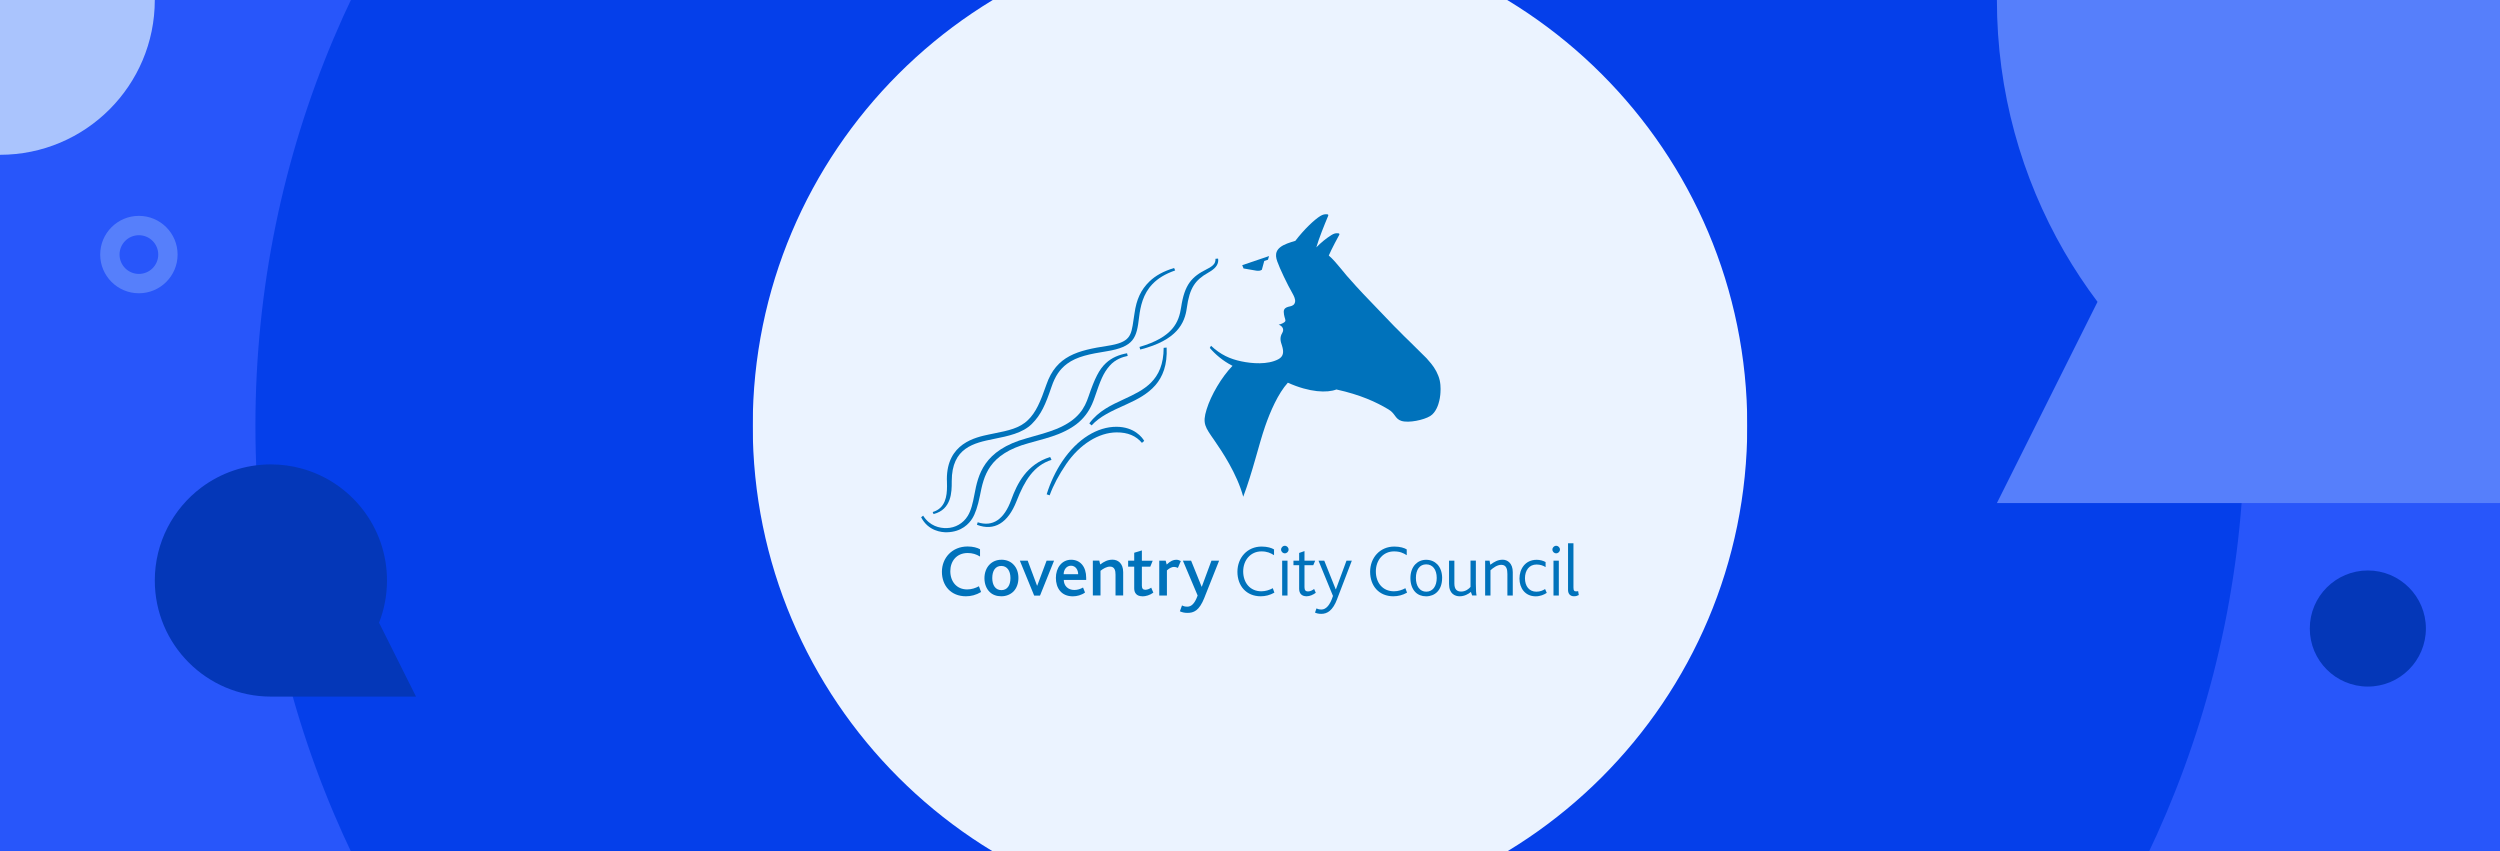 <?xml version="1.0" encoding="UTF-8"?> <svg xmlns="http://www.w3.org/2000/svg" xmlns:xlink="http://www.w3.org/1999/xlink" id="Layer_1" viewBox="0 0 646 220"><rect x="0" y="0" width="646" height="220" fill="#333333" stroke="none"/><defs><style>.cls-1{fill:#2856fa;}.cls-2{fill:#0437b8;}.cls-3{fill:#aac4fd;}.cls-4{clip-path:url(#clippath-1);}.cls-5{clip-path:url(#clippath-2);}.cls-6{fill:#0072bb;}.cls-7{fill:#567ffb;}.cls-8{fill:#053fea;}.cls-9{fill:#ebf3ff;}</style><clipPath id="clippath"><rect class="cls-1" x="-666" y="-330.67" width="646" height="220"></rect></clipPath><clipPath id="clippath-1"><rect class="cls-1" x="-666" width="646" height="220"></rect></clipPath><clipPath id="clippath-2"><rect class="cls-1" width="646" height="220"></rect></clipPath></defs><rect class="cls-1" x="-666" y="-330.67" width="646" height="220"></rect><rect class="cls-1" x="-666" width="646" height="220"></rect><g class="cls-4"><path class="cls-7" d="M110-130H-20c-5.34,0-10.62.32-15.78.96C-100.13-121.26-150-66.44-150,0c0,23.67,6.34,45.88,17.39,65,2.62,4.51,5.49,8.85,8.61,13l-26,52H-20c36.85,0,70.13-15.33,93.76-39.98,7.24-7.53,13.58-15.92,18.85-25.02C103.66,45.88,110,23.67,110,0c0-29.27-9.68-56.26-26-78l26-52Z"></path></g><rect class="cls-1" width="646" height="220"></rect><g class="cls-5"><rect class="cls-9" x="194.5" y="-34.37" width="257" height="280.3" rx="4" ry="4"></rect><path class="cls-8" d="M323-147c-141.94,0-257,115.06-257,257s115.06,257,257,257,257-115.06,257-257-115.06-257-257-257ZM323,238.5c-70.97,0-128.5-57.53-128.5-128.5S252.03-18.5,323-18.5s128.5,57.53,128.5,128.5-57.53,128.5-128.5,128.5Z"></path><path class="cls-2" d="M70,180c-16.57,0-30-13.43-30-30,0-9.82,4.72-18.53,12-24.01,5.02-3.76,11.25-5.99,18-5.99,2.79,0,5.49.38,8.05,1.1,12.66,3.52,21.95,15.12,21.95,28.9,0,3.85-.73,7.52-2.05,10.91l9.55,19.09h-37.5Z"></path><path class="cls-7" d="M776-130h-130c-5.34,0-10.62.32-15.78.96C565.87-121.26,516-66.44,516,0c0,23.67,6.34,45.88,17.39,65,2.62,4.51,5.49,8.85,8.61,13l-26,52h130c36.85,0,70.13-15.33,93.76-39.98,7.24-7.53,13.58-15.92,18.85-25.02C769.66,45.88,776,23.67,776,0c0-29.27-9.68-56.26-26-78l26-52Z"></path><circle class="cls-3" r="40"></circle><circle class="cls-2" cx="611.85" cy="162.41" r="15"></circle><path class="cls-7" d="M35.89,55.78c-5.52,0-10,4.48-10,10s4.48,10,10,10,10-4.48,10-10-4.48-10-10-10ZM35.89,70.78c-2.76,0-5-2.24-5-5s2.24-5,5-5,5,2.24,5,5-2.24,5-5,5Z"></path></g><path class="cls-6" d="M271.37,118.09c-6.1,1.89-8.57,6.93-10.06,11.05-1.84,5.09-4.78,7.07-8.67,5.82l-.2.65c4.46,1.7,8.01-.44,10.24-6.13,2.08-5.32,4.44-9.19,9.03-10.65l-.34-.73h0Z"></path><path class="cls-6" d="M271.23,127.99c.96-2.63,2.39-5.3,4.27-8.07,3.52-5.13,8.4-8.15,13.01-8.19,2.94-.02,5.05.91,6.57,2.71l.58-.52c-.48-.85-2.54-3.63-7.17-3.64-4.85-.01-10.04,3.04-14,8.93-1.62,2.4-3.11,5.49-4.03,8.52l.77.26h0Z"></path><path class="cls-6" d="M294.65,90.32c9.53-2.43,11.49-6.84,12.02-10.72.7-5.24,2.22-7.27,5.48-9.11,1.19-.68,2.36-1.5,2.6-2.77.07-.31.05-.65,0-.9l-.67.05c.02.34-.03.63-.12.87-.25.73-.97,1.24-2.1,1.8-3.89,1.96-5.76,3.9-6.66,9.88-.57,3.71-1.98,7.68-10.76,10.23l.2.66h0Z"></path><path class="cls-6" d="M241.23,132.86s-.05-.14-.05-.14l-.17-.41c3.28-.97,3.7-4.08,3.7-6.69l-.02-1.27s-.02-.53-.02-.53c0-9.26,7.38-10.81,10.93-11.56l1.45-.3c3.43-.69,6.42-1.29,8.59-3.43,2.03-1.97,3.19-4.63,4.76-9.17,2.56-7.44,8.15-8.82,15.74-9.99,5.93-.9,6.16-2.58,6.75-6.65l.26-1.7c.51-3.69,1.67-6.15,3.86-8.28,1.57-1.53,3.67-2.67,6.38-3.49,0,.03.27.63.27.63-2.56.9-4.44,2.03-5.89,3.55-2.41,2.52-3.09,5.73-3.43,8.54-.63,5.28-1.21,7.66-8.5,8.82-4.17.67-7.56,1.32-10.11,3.21-1.88,1.41-3.07,3.18-4,5.91-1.57,4.63-2.71,7.25-5.09,9.62-2.37,2.38-6.16,3.16-9.82,3.89-5.11,1.04-10.89,2.21-10.89,10.91v.21c0,2.49,0,7.11-4.71,8.3h0Z"></path><path class="cls-6" d="M249.61,154.08c-3.91,0-6.22-2.75-6.22-6.33s2.63-6.54,6.64-6.54c1.38,0,2.51.32,3.21.71v1.89c-.97-.6-1.98-.91-3.19-.91-2.88,0-4.49,2.13-4.49,4.69,0,2.71,1.66,4.72,4.35,4.72,1.11,0,2.13-.33,3.04-.82l.56,1.49c-1.31.78-2.61,1.1-3.91,1.1h0Z"></path><path class="cls-6" d="M258.75,144.64c-1.25,0-2.3.46-3.07,1.26-.82.84-1.3,2.08-1.3,3.51s.48,2.73,1.37,3.57c.73.72,1.76,1.1,3,1.1s2.34-.46,3.13-1.24c.82-.84,1.28-2.08,1.28-3.49s-.44-2.61-1.25-3.44c-.75-.82-1.85-1.28-3.16-1.28h0ZM258.73,146.24c1.5,0,2.37,1.24,2.37,3.13s-.82,3.12-2.34,3.12-2.36-1.26-2.36-3.12.79-3.13,2.32-3.13h0Z"></path><polygon class="cls-6" points="268.74 153.9 267.23 153.9 263.53 144.88 265.56 144.88 267.97 151.34 268.02 151.34 270.44 144.88 272.37 144.88 268.74 153.9 268.74 153.9"></polygon><path class="cls-6" d="M280.67,149.84v-.54c0-2.81-1.48-4.66-3.89-4.66s-3.94,2.1-3.94,4.68,1.35,4.77,4.39,4.77c1.04,0,2.25-.32,3.14-.98l-.51-1.29c-.72.4-1.47.63-2.27.63-1.62,0-2.7-1.1-2.71-2.59h5.8ZM278.61,148.37h-3.76c0-1.12.72-2.19,1.89-2.19,1.25,0,1.85,1.14,1.86,2.19h0Z"></path><path class="cls-6" d="M288.25,153.88v-5.4c0-.97-.19-2.07-1.42-2.07-.89,0-1.76.53-2.46,1.08v6.38h-1.98v-9.01h1.66l.24,1c1.01-.76,1.95-1.24,3.19-1.24,1.33,0,2.75.88,2.75,3.23v6.02h-1.98Z"></path><path class="cls-6" d="M295.2,154.08c-1.49,0-2.12-.86-2.12-2.04v-5.62h-1.57v-1.54h1.57v-2.05l1.98-.6v2.66h2.8l-.63,1.54h-2.17v4.92c0,.71.29,1.05.89,1.05s1.16-.3,1.52-.55l.55,1.29c-.85.64-1.96.96-2.82.96h0Z"></path><path class="cls-6" d="M304.37,146.74c-.34-.17-.7-.25-1.03-.25-.53,0-1.21.34-1.81.9v6.5h-1.98v-9.01h1.66l.26.99c1.01-.94,1.71-1.23,2.51-1.23.43,0,.85.16,1.14.34l-.75,1.76h0Z"></path><path class="cls-6" d="M311.24,154.4c-1.38,3.49-2.83,3.97-4.41,3.97-.82,0-1.4-.16-1.95-.41l.55-1.52c.43.23.82.32,1.38.32.99,0,1.89-.71,2.66-2.88l-3.81-9.01h2.12l2.72,6.73h.05l2.49-6.73h1.98l-3.79,9.53h0Z"></path><path class="cls-6" d="M325.78,154.08c-3.72,0-6.03-2.68-6.03-6.33s2.56-6.52,6.25-6.52c1.5,0,2.63.37,3.21.74v1.49c-.91-.57-1.78-.98-3.26-.98-2.8,0-4.71,2.26-4.71,5.17s1.76,5.14,4.7,5.14c1.06,0,2.12-.34,2.95-.8l.41,1.15c-1.16.66-2.36.94-3.52.94h0Z"></path><path class="cls-6" d="M331.31,153.89v-9.02h1.38v9.02h-1.38ZM332,142.98c-.53,0-.97-.44-.97-.97s.44-.98.97-.98.97.44.97.98-.45.97-.97.97h0Z"></path><path class="cls-6" d="M337.63,154.08c-1.3,0-1.93-.76-1.93-1.93v-6.1h-1.47v-1.18h1.47v-1.99l1.38-.48v2.47h2.77l-.5,1.18h-2.27v5.68c0,.76.29,1.1.89,1.1.65,0,1.23-.36,1.6-.64l.43.99c-.67.49-1.54.9-2.37.9h0Z"></path><path class="cls-6" d="M345.54,154.75c-1.16,3.09-2.63,3.87-4.12,3.87-.73,0-1.2-.14-1.62-.32l.37-1.08c.34.17.75.28,1.3.28,1.15,0,2.22-1.11,2.97-3.51l-3.74-9.11h1.49l2.95,7.37h.07l2.72-7.37h1.38l-3.78,9.87h0Z"></path><path class="cls-6" d="M360.05,154.08c-3.72,0-6.01-2.68-6.01-6.33s2.55-6.52,6.25-6.52c1.5,0,2.63.37,3.21.74v1.49c-.9-.57-1.78-.98-3.28-.98-2.8,0-4.7,2.26-4.7,5.17s1.74,5.14,4.68,5.14c1.08,0,2.12-.34,2.95-.8l.43,1.15c-1.16.66-2.36.94-3.54.94h0Z"></path><path class="cls-6" d="M372.65,149.39c0-1.49-.44-2.73-1.25-3.57-.73-.74-1.71-1.17-2.87-1.17s-2.1.43-2.82,1.17c-.8.84-1.26,2.08-1.26,3.57s.44,2.76,1.26,3.6c.7.72,1.67,1.1,2.8,1.1s2.15-.41,2.85-1.12c.84-.83,1.28-2.1,1.28-3.58h0ZM371.25,149.34c0,2.13-1.03,3.55-2.7,3.55s-2.68-1.42-2.68-3.55.97-3.51,2.66-3.51,2.72,1.37,2.72,3.51h0Z"></path><path class="cls-6" d="M380.41,153.88l-.33-.93c-.65.57-1.71,1.13-2.9,1.13s-2.75-.63-2.75-3.17v-6.04h1.38v5.9c0,1.5.63,2.09,1.76,2.09s2.02-.72,2.41-1.2v-6.8h1.38v5.99c0,1.78.08,2.58.19,3.02h-1.14Z"></path><path class="cls-6" d="M389.51,153.88v-5.54c0-1.13-.19-2.39-1.57-2.39-1.09,0-2.1.78-2.8,1.41v6.52h-1.38v-9.01h1.14l.19,1.06c1.06-.78,1.96-1.3,3.21-1.3s2.6.94,2.6,3.19v6.06h-1.38Z"></path><path class="cls-6" d="M396.83,154.09c-2.77,0-4.2-2.16-4.2-4.59s1.45-4.85,4.46-4.85c.82,0,1.69.24,2.29.58v1.31c-.57-.37-1.35-.67-2.34-.67-1.89,0-2.99,1.5-2.99,3.55s1.09,3.47,2.95,3.47c.99,0,1.69-.33,2.25-.68l.43.99c-.67.45-1.69.89-2.85.89h0Z"></path><path class="cls-6" d="M401.42,153.88v-9.01h1.38v9.01h-1.38ZM402.11,142.98c-.53,0-.97-.44-.97-.97s.44-.98.97-.98.98.44.98.98-.45.97-.98.97h0Z"></path><path class="cls-6" d="M406.77,154.08c-1.11,0-1.59-.71-1.59-1.66v-12.04h1.4v11.4c0,.86.2,1.03.73,1.03.1,0,.24,0,.48-.06l.17,1.01c-.43.22-.75.31-1.2.31h0Z"></path><path class="cls-6" d="M326.06,69.72l.62-2.28.97-.33.27-.94-6.93,2.35.34.85,3.3.57c.58.08,1.07.03,1.43-.23h0Z"></path><path class="cls-6" d="M330.41,83.9c.72-.16,1.43-.53,1.64-.8.15-.19.12-.42.02-.72-.14-.41-.53-1.76-.25-2.35.29-.58.87-.72,1.6-.88.58-.14,1.11-.41,1.23-1.17.1-.66-.26-1.44-.68-2.18-1.33-2.31-3.29-6.43-3.93-8.26-.65-1.83-.51-3.43,2.55-4.61.63-.25,1.5-.52,2.12-.69,2.31-3.02,4.97-5.52,6.49-6.44.67-.4,1.13-.46,1.67-.44.49.03.38.28.29.51-.92,2.19-2.34,5.69-3.02,8.05,1.16-1.2,2.61-2.38,3.89-3.17.63-.39,1.06-.52,1.67-.48.44.02.46.24.36.42-.25.44-2.03,3.74-2.7,5.34,1.03.86,2.24,2.31,2.97,3.2.56.69,1.28,1.55,1.69,2.04,1.14,1.32,3.41,3.85,6.18,6.7,2.94,3,5.91,6.25,7.48,7.73.87.94,1.21,1.2,2.44,2.42.8.79,4.1,4.03,4.51,4.46.39.43.97,1.14,1.21,1.41.94,1.17,1.81,2.66,2.19,4.32.34,1.58.19,3.1.14,3.71-.07.71-.15,1.06-.27,1.59-.19.83-.82,2.97-2.34,3.9-1.66,1.02-5.53,1.84-7.41,1.26-.82-.25-1.25-.71-1.76-1.44-.36-.5-.82-1.08-1.66-1.57-3.12-1.86-7.17-3.75-13.4-5.12-2.36.92-6.88.8-12.55-1.75-2.51,2.77-4.54,7.43-5.86,11.24-1.67,4.81-3.21,11.73-5.67,18.23-1.61-5.97-5.55-11.81-7.43-14.53-2.41-3.48-3.18-4.35-2.03-8.05,1.13-3.69,3.89-8.37,6.69-11.25-2.53-1.28-4.53-3.05-5.87-4.63l.32-.55c2.49,2.32,4.9,3.41,7.82,4.02,2.78.59,6.81.9,9.53-.52,1.37-.71,1.52-1.85.99-3.53-.36-1.08-.68-2.05.07-3.3.56-.95.03-1.78-.92-2.12h0Z"></path><path class="cls-6" d="M238.03,133.68c1.85,3.56,5.29,3.89,6.66,3.86,3.83-.09,5.74-2.27,6.54-3.55.77-1.23,1.42-3.1,1.98-5.89,1.02-5.1,2.12-10.76,12.67-13.61,2.92-.79,5.63-1.52,7.6-2.31,5.14-2.07,7.82-4.83,9.37-9.46,1.52-4.48,2.25-6.34,3.89-8.21,1.49-1.7,3.38-2.27,4.66-2.54l-.17-.69c-2.1.38-3.96,1.16-5.43,2.52-1.78,1.65-2.9,3.91-4.53,8.67-.97,2.86-2.51,6.01-8.3,8.38-2.02.82-4.76,1.6-7.65,2.39-11.25,3.09-12.58,9.55-13.52,14.51-.45,2.34-.85,4.11-1.73,5.56-1.18,1.93-3.21,3.1-5.45,3.15-1.81.04-4.35-.49-6.08-3.21l-.53.42h0Z"></path><path class="cls-6" d="M282.07,109.92c2.17-2.33,4.9-3.59,9.08-5.47,5.51-2.49,10.72-5.65,10.31-14.64l-.77.07c-.02,8.54-5.19,10.92-10.26,13.27-3.21,1.49-6.54,2.99-8.95,6.25l.58.52h0Z"></path></svg> 